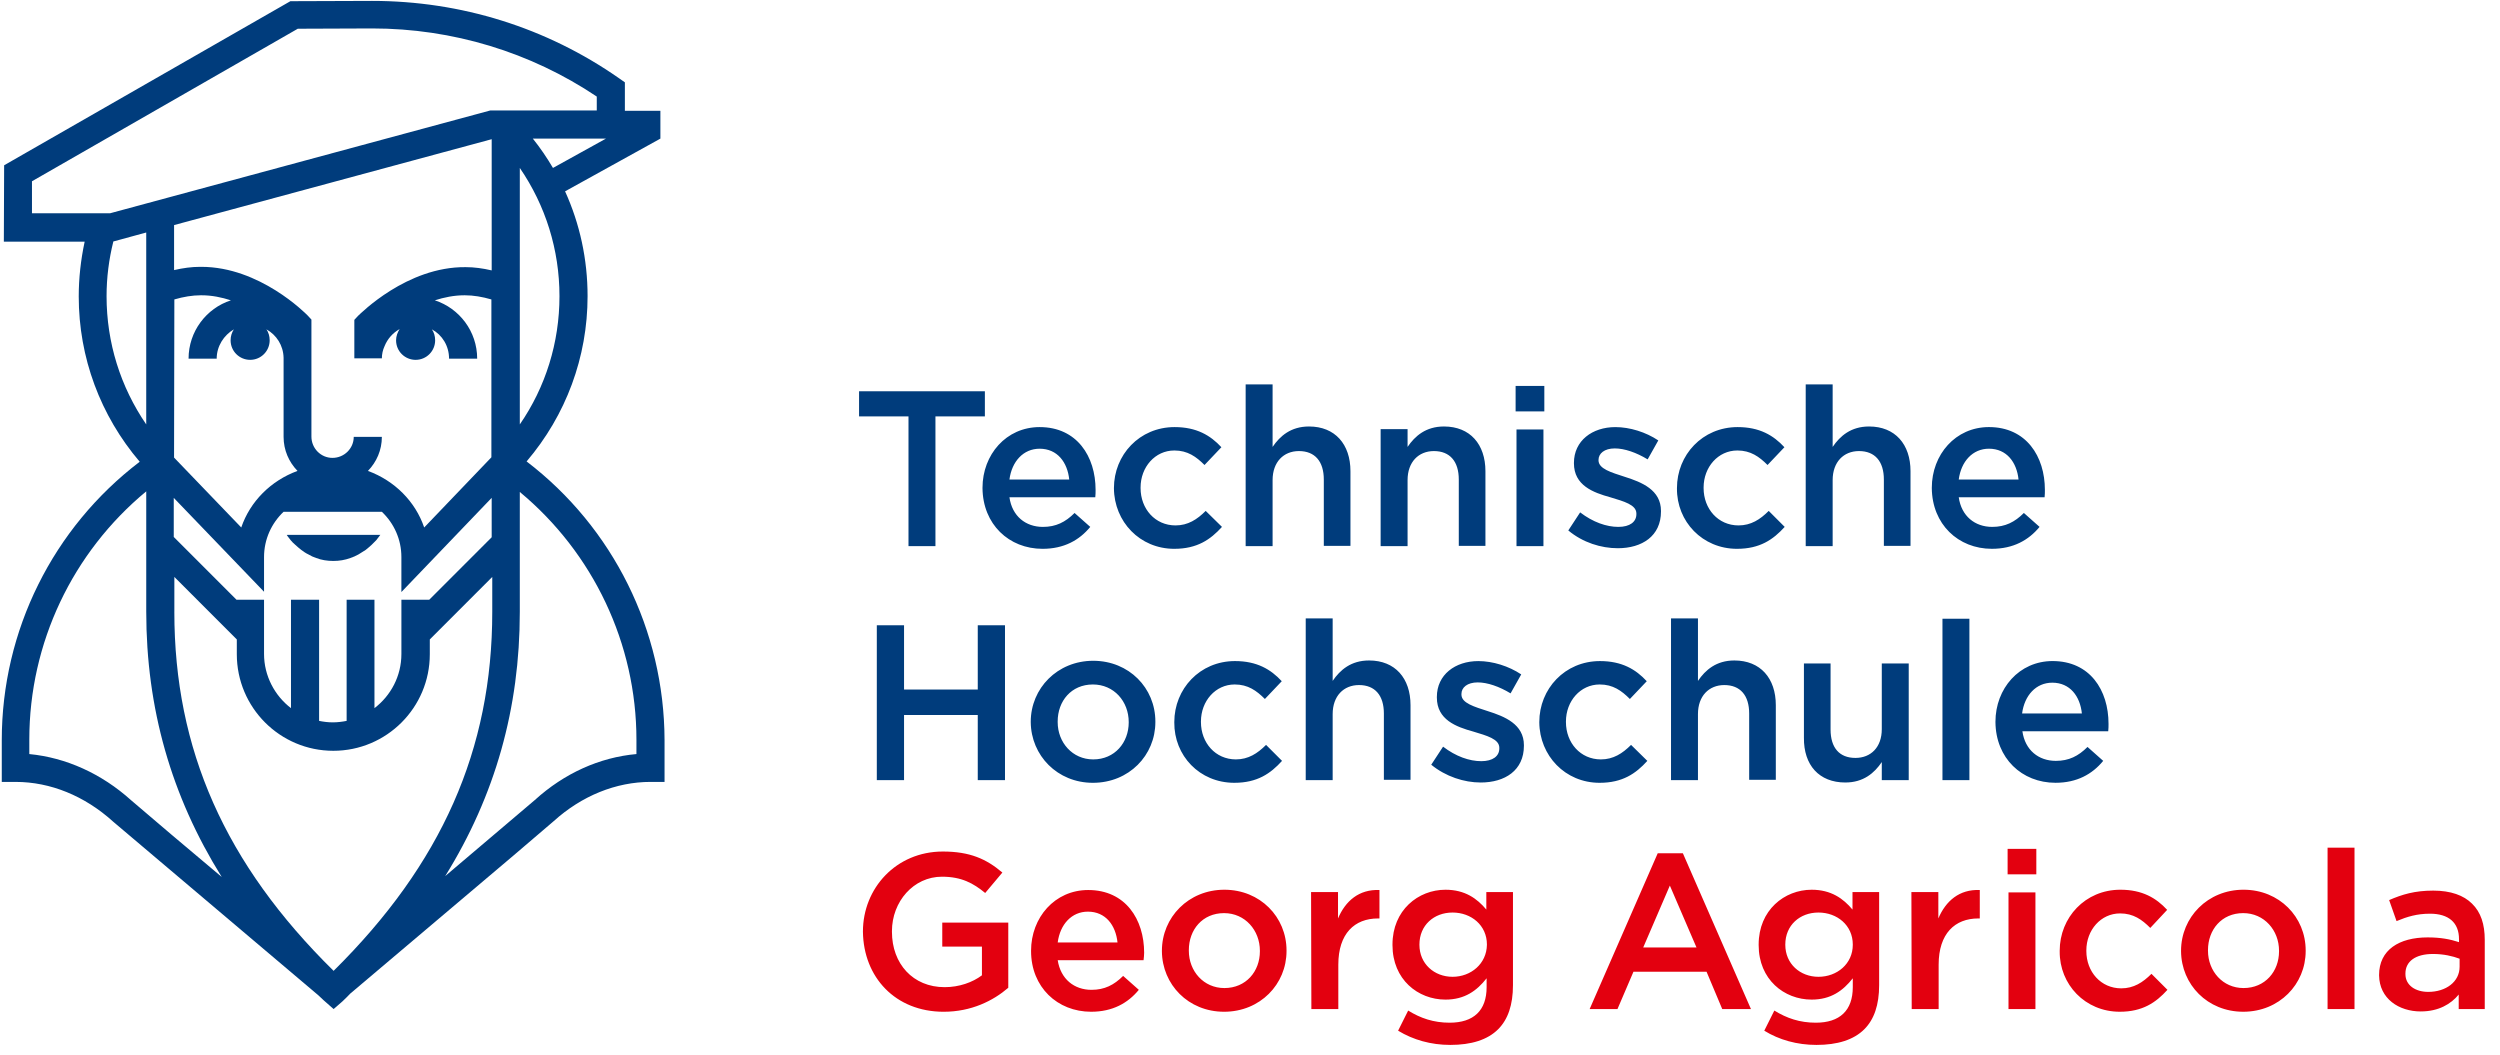 <svg height="100" viewBox="0 0 237 100" width="237" xmlns="http://www.w3.org/2000/svg"><g fill="none"><g transform="translate(81.381 36.22)"><path d="m148.815 57.811c-1.207 0-2.161-.618-2.161-1.685v-.056c0-1.151.954-1.853 2.61-1.853 1.01 0 1.852.197 2.526.449v.758c0 1.432-1.291 2.387-2.975 2.387m-.702 1.853c1.684 0 2.862-.702 3.592-1.6v1.376h2.469v-6.57c0-1.46-.365-2.611-1.207-3.425-.786-.786-2.02-1.235-3.676-1.235-1.768 0-2.947.365-4.181.898l.702 1.993c1.01-.421 1.936-.702 3.171-.702 1.768 0 2.75.842 2.75 2.415v.281c-.87-.281-1.74-.449-2.975-.449-2.694 0-4.602 1.179-4.602 3.566v.028c.028 2.218 1.88 3.425 3.957 3.425m-8.84-.225h2.554v-15.302h-2.554zm-7.97-1.993c-1.964 0-3.367-1.6-3.367-3.538v-.056c0-1.937 1.291-3.51 3.339-3.51 1.992 0 3.396 1.628 3.396 3.566v.056c0 1.909-1.319 3.482-3.367 3.482m-.028 2.246c3.424 0 5.921-2.611 5.921-5.756v-.056c0-3.173-2.498-5.756-5.893-5.756s-5.921 2.611-5.921 5.784v.056c.028 3.145 2.498 5.728 5.893 5.728m-11.702 0c2.161 0 3.424-.87 4.518-2.078l-1.515-1.516c-.814.814-1.684 1.376-2.862 1.376-1.936 0-3.311-1.572-3.311-3.538v-.056c0-1.937 1.375-3.51 3.199-3.51 1.263 0 2.077.59 2.862 1.376l1.6-1.713c-1.038-1.123-2.357-1.909-4.434-1.909-3.339 0-5.753 2.639-5.753 5.784v.056c-.028 3.145 2.413 5.728 5.697 5.728m-10.551-.253h2.554v-11.062h-2.554zm-.084-12.775h2.722v-2.415h-2.722zm-9.092 12.775h2.554v-4.212c0-2.948 1.543-4.38 3.76-4.38h.14v-2.695c-1.936-.084-3.227 1.039-3.929 2.695v-2.499h-2.554zm-8.84-3.06c-1.74 0-3.143-1.235-3.143-3.032v-.028c0-1.825 1.375-3.032 3.143-3.032 1.768 0 3.255 1.207 3.255 3.032v.028c0 1.797-1.487 3.032-3.255 3.032m-.196 6.458c1.992 0 3.536-.477 4.546-1.488.926-.927 1.403-2.302 1.403-4.184v-8.816h-2.526v1.657c-.87-1.039-2.02-1.881-3.873-1.881-2.582 0-5.023 1.937-5.023 5.194v.056c0 3.257 2.413 5.166 5.023 5.166 1.824 0 2.975-.842 3.901-2.022v.842c0 2.218-1.235 3.369-3.508 3.369-1.515 0-2.75-.421-3.929-1.151l-.954 1.909c1.403.87 3.115 1.348 4.939 1.348m-16.416-9.237 2.526-5.868 2.526 5.868zm-5.079 5.84h2.638l1.515-3.538h6.931l1.487 3.538h2.722l-6.454-14.769h-2.385zm-12.993-3.06c-1.74 0-3.143-1.235-3.143-3.032v-.028c0-1.825 1.375-3.032 3.143-3.032s3.255 1.207 3.255 3.032v.028c-.028 1.797-1.515 3.032-3.255 3.032m-.224 6.458c1.992 0 3.536-.477 4.546-1.488.926-.927 1.403-2.302 1.403-4.184v-8.816h-2.526v1.657c-.87-1.039-2.02-1.881-3.873-1.881-2.582 0-5.023 1.937-5.023 5.194v.056c0 3.257 2.413 5.166 5.023 5.166 1.824 0 2.975-.842 3.901-2.022v.842c0 2.218-1.235 3.369-3.508 3.369-1.515 0-2.75-.421-3.929-1.151l-.954 1.909c1.431.87 3.115 1.348 4.939 1.348m-13.161-3.397h2.554v-4.212c0-2.948 1.543-4.38 3.76-4.38h.14v-2.695c-1.936-.084-3.227 1.039-3.929 2.695v-2.499h-2.554zm-8.25-1.993c-1.964 0-3.367-1.6-3.367-3.538v-.056c0-1.937 1.291-3.51 3.339-3.51 1.992 0 3.396 1.628 3.396 3.566v.056c0 1.909-1.319 3.482-3.367 3.482m-.028 2.246c3.424 0 5.921-2.611 5.921-5.756v-.056c0-3.173-2.498-5.756-5.893-5.756-3.396 0-5.921 2.611-5.921 5.784v.056c.028 3.145 2.498 5.728 5.893 5.728m-15.771-6.57c.224-1.713 1.319-2.92 2.862-2.92 1.684 0 2.638 1.292 2.806 2.92zm3.171 6.57c2.02 0 3.48-.814 4.518-2.078l-1.487-1.32c-.87.87-1.768 1.32-3.003 1.32-1.628 0-2.918-1.011-3.199-2.808h8.138c.028-.253.056-.477.056-.702 0-3.173-1.768-5.952-5.304-5.952-3.171 0-5.416 2.611-5.416 5.756v.028c0 3.425 2.498 5.756 5.697 5.756m-13.975 0c2.61 0 4.686-1.039 6.118-2.274v-6.177h-6.258v2.274h3.76v2.723c-.898.674-2.161 1.123-3.536 1.123-3.003 0-4.995-2.218-4.995-5.25v-.056c0-2.808 2.049-5.166 4.743-5.166 1.852 0 2.975.618 4.097 1.544l1.628-1.937c-1.515-1.292-3.087-1.993-5.641-1.993-4.434 0-7.577 3.482-7.577 7.581v.028c.056 4.296 3.059 7.581 7.661 7.581" fill="#e3000f"/><g fill="#003c7c"><path d="m110.313 31.418c.224-1.713 1.319-2.92 2.862-2.92 1.684 0 2.638 1.292 2.806 2.92zm3.171 6.57c2.02 0 3.48-.814 4.518-2.078l-1.487-1.32c-.87.87-1.768 1.32-3.003 1.32-1.628 0-2.918-1.011-3.171-2.808h8.138c.028-.253.028-.477.028-.702 0-3.201-1.768-5.952-5.304-5.952-3.171 0-5.416 2.611-5.416 5.756v.028c.028 3.425 2.498 5.756 5.697 5.756m-10.72-.253h2.554v-15.302h-2.554zm-9.204.225c1.712 0 2.75-.898 3.452-1.937v1.713h2.554v-11.062h-2.554v6.233c0 1.713-1.038 2.723-2.498 2.723-1.515 0-2.357-.955-2.357-2.695v-6.261h-2.526v7.047c-.028 2.583 1.431 4.24 3.929 4.24m-16.529-.225h2.554v-6.261c0-1.713 1.038-2.752 2.498-2.752 1.515 0 2.357.983 2.357 2.695v6.289h2.526v-7.075c0-2.555-1.459-4.24-3.929-4.24-1.712 0-2.75.898-3.452 1.937v-5.924h-2.554zm-6.763.253c2.161 0 3.424-.87 4.518-2.078l-1.543-1.516c-.814.814-1.684 1.376-2.862 1.376-1.936 0-3.311-1.572-3.311-3.538v-.056c0-1.937 1.375-3.51 3.199-3.51 1.263 0 2.077.59 2.862 1.376l1.6-1.685c-1.038-1.123-2.357-1.909-4.434-1.909-3.339 0-5.753 2.639-5.753 5.784v.028c.028 3.145 2.441 5.728 5.725 5.728m-11.281-.028c2.301 0 4.097-1.151 4.097-3.482v-.056c0-1.993-1.824-2.723-3.424-3.229-1.291-.421-2.498-.758-2.498-1.572v-.056c0-.618.561-1.095 1.543-1.095.926 0 2.049.393 3.115 1.039l1.01-1.797c-1.179-.786-2.694-1.263-4.069-1.263-2.189 0-3.929 1.292-3.929 3.397v.056c0 2.106 1.824 2.78 3.452 3.229 1.291.393 2.469.702 2.469 1.544v.056c0 .73-.617 1.207-1.712 1.207-1.122 0-2.413-.449-3.62-1.376l-1.122 1.713c1.375 1.123 3.115 1.685 4.686 1.685m-16.585-.225h2.554v-6.261c0-1.713 1.038-2.752 2.498-2.752 1.515 0 2.357.983 2.357 2.695v6.289h2.526v-7.075c0-2.555-1.459-4.24-3.929-4.24-1.712 0-2.75.898-3.452 1.937v-5.924h-2.554zm-6.763.253c2.161 0 3.424-.87 4.518-2.078l-1.515-1.516c-.814.814-1.684 1.376-2.862 1.376-1.936 0-3.311-1.572-3.311-3.538v-.056c0-1.937 1.375-3.51 3.199-3.51 1.263 0 2.077.59 2.862 1.376l1.6-1.685c-1.038-1.123-2.357-1.909-4.434-1.909-3.339 0-5.753 2.639-5.753 5.784v.028c-.028 3.145 2.385 5.728 5.697 5.728m-13.386-2.218c-1.964 0-3.367-1.6-3.367-3.538v-.056c0-1.937 1.291-3.51 3.339-3.51 1.992 0 3.396 1.6 3.396 3.566v.028c0 1.909-1.319 3.51-3.367 3.51m-.028 2.218c3.424 0 5.921-2.611 5.921-5.756v-.056c0-3.173-2.498-5.756-5.893-5.756s-5.921 2.611-5.921 5.784v.028c.028 3.173 2.526 5.756 5.893 5.756m-20.486-.253h2.582v-6.177h6.988v6.177h2.582v-14.684h-2.582v6.093h-6.988v-6.093h-2.582z"/><path d="m104.308 9.237c.224-1.713 1.319-2.92 2.862-2.92 1.684 0 2.638 1.292 2.806 2.92zm3.143 6.57c2.02 0 3.48-.814 4.518-2.078l-1.487-1.32c-.87.87-1.768 1.32-3.003 1.32-1.628 0-2.918-1.011-3.171-2.808h8.138c.028-.253.028-.477.028-.702 0-3.173-1.768-5.952-5.304-5.952-3.171 0-5.416 2.611-5.416 5.756v.028c.028 3.425 2.498 5.756 5.697 5.756m-17.651-.253h2.554v-6.261c0-1.713 1.038-2.752 2.498-2.752 1.515 0 2.357.983 2.357 2.695v6.289h2.526v-7.075c0-2.555-1.459-4.24-3.929-4.24-1.712 0-2.75.898-3.452 1.937v-5.924h-2.554zm-6.51.253c2.161 0 3.424-.87 4.518-2.078l-1.515-1.516c-.814.814-1.684 1.376-2.862 1.376-1.936 0-3.311-1.572-3.311-3.538v-.056c0-1.937 1.375-3.51 3.199-3.51 1.263 0 2.077.59 2.862 1.376l1.6-1.685c-1.038-1.123-2.357-1.909-4.434-1.909-3.339 0-5.753 2.639-5.753 5.784v.028c-.028 3.145 2.413 5.728 5.697 5.728m-11.309-.056c2.301 0 4.097-1.151 4.097-3.482v-.056c0-1.993-1.824-2.723-3.424-3.229-1.291-.421-2.498-.758-2.498-1.572v-.028c0-.618.561-1.095 1.543-1.095.926 0 2.049.393 3.115 1.039l1.01-1.797c-1.179-.786-2.694-1.263-4.069-1.263-2.189 0-3.929 1.292-3.929 3.397v.028c0 2.106 1.824 2.78 3.452 3.229 1.291.393 2.469.702 2.469 1.544v.056c0 .73-.617 1.207-1.712 1.207-1.122 0-2.413-.449-3.62-1.376l-1.122 1.713c1.375 1.151 3.115 1.685 4.686 1.685m-9.597-.197h2.554v-11.062h-2.554zm-.084-12.775h2.722v-2.415h-2.722zm-12.796 12.775h2.554v-6.261c0-1.713 1.038-2.752 2.498-2.752 1.515 0 2.357.983 2.357 2.695v6.289h2.526v-7.075c0-2.555-1.459-4.24-3.929-4.24-1.712 0-2.75.898-3.452 1.937v-1.685h-2.554zm-12.796 0h2.554v-6.261c0-1.713 1.038-2.752 2.498-2.752 1.515 0 2.357.983 2.357 2.695v6.289h2.526v-7.075c0-2.555-1.459-4.24-3.929-4.24-1.712 0-2.75.898-3.452 1.937v-5.924h-2.554zm-6.763.253c2.161 0 3.424-.87 4.518-2.078l-1.543-1.516c-.814.814-1.684 1.376-2.862 1.376-1.936 0-3.311-1.572-3.311-3.538v-.056c0-1.937 1.375-3.51 3.199-3.51 1.263 0 2.077.59 2.862 1.376l1.6-1.685c-1.038-1.123-2.357-1.909-4.434-1.909-3.339 0-5.753 2.639-5.753 5.784v.028c.028 3.145 2.441 5.728 5.725 5.728m-15.631-6.57c.224-1.713 1.319-2.92 2.862-2.92 1.684 0 2.638 1.292 2.806 2.92zm3.143 6.57c2.02 0 3.48-.814 4.518-2.078l-1.487-1.32c-.87.87-1.768 1.32-3.003 1.32-1.628 0-2.918-1.011-3.171-2.808h8.138c.028-.253.028-.477.028-.702 0-3.173-1.768-5.952-5.304-5.952-3.171 0-5.416 2.611-5.416 5.756v.028c.028 3.425 2.498 5.756 5.697 5.756m-12.74-.253h2.582v-12.298h4.686v-2.387h-11.927v2.387h4.686v12.298z"/></g></g><g fill="#003c7c"><path d="m60.334 71.485c-3.48.309-6.847 1.825-9.625 4.352l-8.503 7.216c4.743-7.637 7.072-15.92 7.072-25.045v-11.371c6.959 5.784 11.057 14.376 11.057 23.501zm-47.902 4.38c-2.806-2.527-6.174-4.043-9.653-4.38v-1.376c0-9.153 4.097-17.745 11.085-23.529v11.399c0 9.153 2.357 17.464 7.156 25.157l-4.799-4.043zm-1.684-52.982h.028l3.087-.842v18.194c-2.441-3.566-3.76-7.749-3.76-12.157 0-1.769.224-3.51.645-5.194m-7.717-5.7 25.2-14.46 7.044-.028c7.633 0 15.013 2.246 21.299 6.458v1.32h-10.102l-36.032 9.743h-7.408zm49.39-1.263c-.561-.955-1.207-1.909-1.908-2.78h6.931zm-3.143 24.315v-24.315c2.441 3.566 3.76 7.749 3.76 12.157 0 4.408-1.319 8.62-3.76 12.157m-32.749-11.849c.87-.253 1.712-.393 2.498-.393h.084c.982 0 1.908.197 2.778.477-2.329.758-4.013 2.948-4.013 5.531h2.666c0-1.179.673-2.218 1.628-2.78-.196.309-.309.646-.309 1.039 0 1.039.842 1.853 1.852 1.853 1.038 0 1.852-.842 1.852-1.853 0-.393-.112-.758-.309-1.039.954.533 1.6 1.516 1.628 2.695v7.497c0 1.263.505 2.387 1.319 3.229-2.526.927-4.49 2.892-5.332 5.363l-6.37-6.626zm30.083 22.546-5.921 5.924h-2.638v5.138c0 2.106-1.01 3.959-2.554 5.138v-10.276h-2.638v11.484c-.421.084-.87.14-1.319.14-.449 0-.87-.056-1.291-.14v-11.484h-2.666v10.276c-1.543-1.179-2.554-3.06-2.554-5.138v-5.138h-2.61l-5.949-5.952v-3.706l8.559 8.9v-3.285c0-1.685.702-3.201 1.852-4.296h9.317c1.151 1.095 1.852 2.611 1.852 4.296v3.313l8.559-8.929zm0-37.736v12.438c-.842-.197-1.656-.309-2.469-.309-5.584-.056-9.99 4.436-10.187 4.605l-.365.393v3.454.084.112h2.61c0-.393.084-.786.253-1.151.281-.702.786-1.263 1.431-1.628-.196.309-.337.674-.337 1.067 0 1.039.842 1.853 1.852 1.853 1.038 0 1.852-.842 1.852-1.853 0-.393-.112-.758-.309-1.039.982.533 1.628 1.572 1.628 2.78h2.666c0-2.583-1.684-4.773-4.013-5.531.87-.281 1.824-.477 2.778-.477h.084c.786 0 1.628.14 2.498.393v14.965l-6.37 6.654c-.842-2.471-2.806-4.436-5.332-5.363.814-.842 1.319-1.965 1.319-3.229h-2.666c0 1.095-.898 1.993-2.02 1.993-1.094 0-1.992-.898-1.992-2.022v-11.091l-.365-.393c-.196-.197-4.546-4.605-10.074-4.605-.028 0-.056 0-.112 0-.814 0-1.628.112-2.469.309v-4.268zm-30.083 44.811v-3.313l5.921 5.924v1.404c0 5.054 4.097 9.153 9.148 9.153 5.051 0 9.148-4.099 9.148-9.153v-1.404l5.921-5.924v3.313c0 13.056-4.799 23.894-15.041 34.03-10.299-10.136-15.098-21.002-15.098-34.03m33.394-14.263c3.732-4.38 5.781-9.883 5.781-15.667 0-3.482-.73-6.851-2.133-9.939l9.036-4.998v-2.639h-3.367v-2.695l-.561-.393c-6.875-4.801-14.985-7.328-23.404-7.328l-7.745.028-27.136 15.555-.028 7.244h7.661c-.365 1.713-.561 3.454-.561 5.194 0 5.784 2.049 11.287 5.781 15.667-8.222 6.261-13.077 16.004-13.077 26.393v3.959h1.319c3.283 0 6.539 1.32 9.233 3.762l19.475 16.481c.168.14.309.309.477.449l.954.842.87-.758.084-.084c.224-.197.421-.421.617-.618l15.434-13.056 3.845-3.285c2.666-2.415 5.921-3.734 9.204-3.734h1.319v-3.959c-.028-10.417-4.883-20.159-13.077-26.421"/><path d="m27.192 50.736c.028.028.056.056.084.112.056.084.168.225.281.365s.281.309.449.449c.168.168.365.309.561.477.196.14.421.309.673.421.224.14.477.253.73.337.505.197 1.066.281 1.628.281.561 0 1.094-.084 1.628-.281.253-.084.505-.197.758-.337.224-.14.449-.281.673-.421.196-.168.393-.309.561-.477.168-.168.309-.309.449-.449.112-.14.224-.281.281-.365.028-.028.056-.084.084-.112.028-.028.028-.028.028-.028h-8.812c-.056 0-.056 0-.056.028"/></g></g></svg>